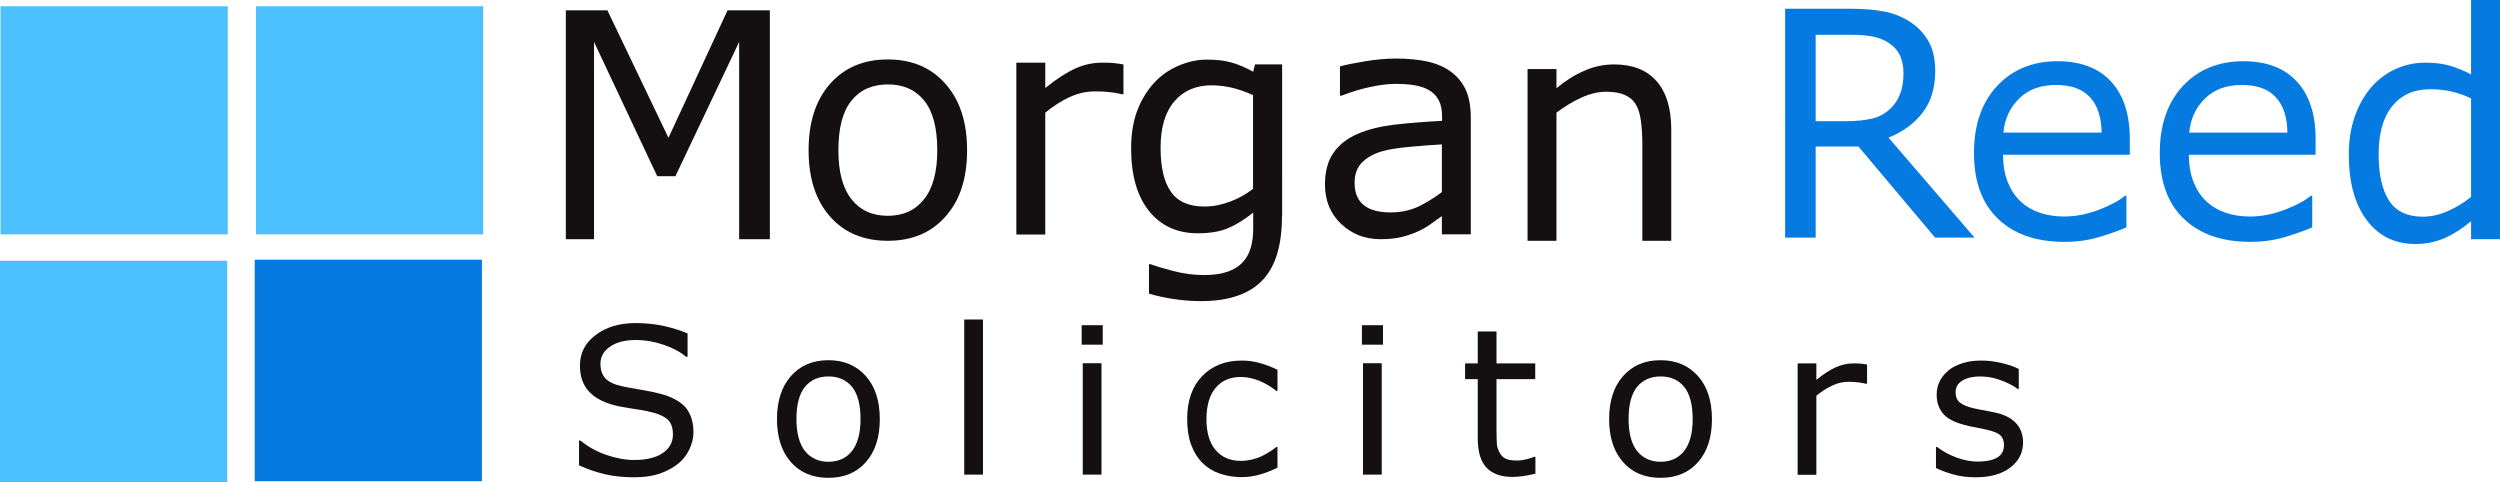 <?xml version="1.0" encoding="utf-8"?>
<!-- Generator: Adobe Illustrator 27.0.0, SVG Export Plug-In . SVG Version: 6.00 Build 0)  -->
<svg version="1.1" id="Layer_1" xmlns="http://www.w3.org/2000/svg" xmlns:xlink="http://www.w3.org/1999/xlink" x="0px" y="0px"
	 viewBox="0 0 1400.6 270.2" style="enable-background:new 0 0 1400.6 270.2;" xml:space="preserve">
<style type="text/css">
	.st0{fill:#4CBFFD;}
	.st1{fill:#057AE0;}
	.st2{fill:#140F10;}
</style>
<rect x="0.3" y="3.5" class="st0" width="127.3" height="127.8"/>
<rect x="143.4" y="3.5" class="st0" width="127.3" height="127.8"/>
<rect x="142.7" y="145.5" class="st1" width="127.3" height="124.1"/>
<rect y="146.1" class="st0" width="127.3" height="124.1"/>
<path class="st2" d="M431.2,134h-17.1V23.5l-35.7,75.2h-10.2l-35.4-75.2V134H317V5.8h23.3l34.2,71.4l33.1-71.4h23.7V134z"/>
<path class="st2" d="M541.8,84.2c0,15.7-4,28.1-12.1,37.1c-8,9.1-18.8,13.6-32.3,13.6c-13.6,0-24.4-4.5-32.4-13.6
	c-8-9.1-12-21.4-12-37.1s4-28.1,12-37.2c8-9.1,18.8-13.7,32.4-13.7c13.5,0,24.3,4.6,32.3,13.7C537.8,56.1,541.8,68.5,541.8,84.2z
	 M525.1,84.2c0-12.5-2.4-21.7-7.3-27.8c-4.9-6.1-11.7-9.1-20.3-9.1c-8.8,0-15.6,3-20.5,9.1c-4.9,6.1-7.3,15.3-7.3,27.8
	c0,12.1,2.4,21.2,7.3,27.4c4.9,6.2,11.7,9.3,20.4,9.3c8.6,0,15.4-3.1,20.3-9.3C522.6,105.5,525.1,96.3,525.1,84.2z"/>
<path class="st2" d="M629.5,52.8h-0.9c-2.4-0.6-4.8-1-7-1.2c-2.3-0.3-5-0.4-8.1-0.4c-5,0-9.8,1.1-14.5,3.3
	c-4.7,2.2-9.1,5.1-13.4,8.6v68.3h-16.2V35.1h16.2v14.2c6.4-5.2,12.1-8.8,17-11c4.9-2.2,9.9-3.2,15-3.2c2.8,0,4.9,0.1,6.1,0.2
	c1.3,0.1,3.2,0.4,5.7,0.8V52.8z"/>
<path class="st2" d="M718.2,121.3c0,16.3-3.7,28.3-11.1,35.9c-7.4,7.6-18.8,11.5-34.2,11.5c-5.1,0-10.1-0.4-14.9-1.1
	c-4.9-0.7-9.6-1.7-14.3-3.1V148h0.9c2.6,1,6.8,2.3,12.6,3.8c5.7,1.5,11.5,2.3,17.2,2.3c5.5,0,10.1-0.7,13.7-2
	c3.6-1.3,6.4-3.2,8.4-5.5c2-2.2,3.4-4.9,4.3-8.1c0.9-3.2,1.3-6.7,1.3-10.6v-8.8c-4.9,3.9-9.5,6.8-14,8.7c-4.4,1.9-10.1,2.9-17,2.9
	c-11.5,0-20.6-4.1-27.3-12.4c-6.7-8.3-10.1-20-10.1-35.1c0-8.3,1.2-15.4,3.5-21.4c2.3-6,5.5-11.2,9.5-15.5c3.7-4.1,8.3-7.2,13.6-9.5
	c5.3-2.3,10.7-3.4,15.9-3.4c5.6,0,10.2,0.6,14,1.7c3.8,1.1,7.7,2.8,11.9,5.1l1-4.1h15.2V121.3z M702,105.8V53.3
	c-4.3-2-8.3-3.3-12-4.2c-3.7-0.8-7.4-1.3-11.1-1.3c-8.9,0-15.9,3-21,9c-5.1,6-7.7,14.6-7.7,26c0,10.8,1.9,19,5.7,24.5
	c3.8,5.6,10.1,8.4,18.9,8.4c4.7,0,9.4-0.9,14.2-2.7C693.7,111.3,698.1,108.8,702,105.8z"/>
<path class="st2" d="M823.9,131.3h-16.1v-10.2c-1.4,1-3.4,2.3-5.8,4.1c-2.4,1.8-4.8,3.1-7.1,4.2c-2.7,1.3-5.8,2.4-9.3,3.3
	c-3.5,0.9-7.6,1.3-12.3,1.3c-8.7,0-16-2.9-22-8.6c-6-5.7-9-13.1-9-22c0-7.3,1.6-13.2,4.7-17.7c3.1-4.5,7.6-8.1,13.4-10.6
	c5.9-2.6,12.9-4.3,21.1-5.3c8.2-0.9,17-1.6,26.4-2.1v-2.5c0-3.7-0.6-6.7-1.9-9.1c-1.3-2.4-3.1-4.3-5.6-5.7c-2.3-1.3-5.1-2.2-8.3-2.7
	c-3.2-0.5-6.6-0.7-10.1-0.7c-4.3,0-9,0.6-14.2,1.7c-5.2,1.1-10.6,2.7-16.2,4.9h-0.9V37.2c3.2-0.9,7.7-1.8,13.7-2.8
	c6-1,11.9-1.6,17.7-1.6c6.8,0,12.7,0.6,17.7,1.7c5,1.1,9.4,3,13.1,5.7c3.6,2.6,6.4,6.1,8.3,10.2c1.9,4.2,2.8,9.4,2.8,15.6V131.3z
	 M807.8,107.6V80.9c-4.9,0.3-10.8,0.7-17.4,1.3c-6.7,0.6-12,1.4-15.9,2.5c-4.7,1.3-8.4,3.4-11.3,6.2c-2.9,2.8-4.3,6.6-4.3,11.5
	c0,5.5,1.7,9.7,5,12.4c3.3,2.8,8.4,4.2,15.2,4.2c5.7,0,10.9-1.1,15.6-3.3C799.4,113.4,803.8,110.7,807.8,107.6z"/>
<path class="st2" d="M936.3,134.9h-16.2V80.1c0-4.4-0.3-8.6-0.8-12.4c-0.5-3.9-1.5-6.9-2.8-9.1c-1.4-2.4-3.5-4.2-6.2-5.4
	c-2.7-1.2-6.2-1.8-10.5-1.8c-4.4,0-9,1.1-13.9,3.3c-4.8,2.2-9.4,5-13.9,8.4v71.8h-16.2V38.7h16.2v10.7c5.1-4.2,10.3-7.5,15.7-9.8
	c5.4-2.4,10.9-3.5,16.6-3.5c10.4,0,18.3,3.1,23.8,9.4c5.5,6.3,8.2,15.3,8.2,27V134.9z"/>
<path class="st1" d="M1106.2,133.1h-22.1l-42.9-51h-24v51h-17.1V4.9h35.9c7.8,0,14.2,0.5,19.4,1.5c5.2,1,9.8,2.8,14,5.4
	c4.7,2.9,8.3,6.6,10.9,11.1c2.6,4.4,3.9,10.1,3.9,16.9c0,9.2-2.3,17-7,23.2c-4.7,6.2-11.1,10.9-19.2,14.1L1106.2,133.1z M1066.4,41
	c0-3.7-0.6-6.9-1.9-9.8c-1.3-2.8-3.4-5.2-6.4-7.2c-2.5-1.7-5.4-2.8-8.8-3.5c-3.4-0.7-7.4-1-12-1h-20.1v48.4h17.2
	c5.4,0,10.1-0.5,14.1-1.4c4-0.9,7.4-2.7,10.2-5.3c2.6-2.4,4.5-5.2,5.7-8.3C1065.7,49.8,1066.4,45.8,1066.4,41z"/>
<path class="st1" d="M1193.1,86.7h-70.9c0,5.9,0.9,11.1,2.7,15.5c1.8,4.4,4.2,8,7.3,10.8c3,2.8,6.5,4.8,10.6,6.2
	c4.1,1.4,8.6,2.1,13.6,2.1c6.5,0,13.1-1.3,19.8-3.9c6.6-2.6,11.4-5.2,14.2-7.7h0.9v17.7c-5.5,2.3-11,4.2-16.7,5.8
	c-5.7,1.6-11.7,2.3-17.9,2.3c-16,0-28.4-4.3-37.4-13c-9-8.6-13.4-20.9-13.4-36.8c0-15.7,4.3-28.2,12.9-37.5
	c8.6-9.2,19.9-13.9,33.9-13.9c13,0,23,3.8,30,11.4c7,7.6,10.5,18.3,10.5,32.3V86.7z M1177.4,74.3c-0.1-8.5-2.2-15.1-6.4-19.7
	c-4.2-4.7-10.6-7-19.2-7c-8.7,0-15.6,2.6-20.7,7.7c-5.1,5.1-8.1,11.5-8.7,19H1177.4z"/>
<path class="st1" d="M1297.2,86.7h-70.9c0,5.9,0.9,11.1,2.7,15.5c1.8,4.4,4.2,8,7.3,10.8c3,2.8,6.5,4.8,10.6,6.2
	c4.1,1.4,8.6,2.1,13.6,2.1c6.5,0,13.1-1.3,19.8-3.9c6.6-2.6,11.4-5.2,14.2-7.7h0.9v17.7c-5.5,2.3-11,4.2-16.7,5.8
	c-5.7,1.6-11.7,2.3-17.9,2.3c-16,0-28.4-4.3-37.4-13c-9-8.6-13.4-20.9-13.4-36.8c0-15.7,4.3-28.2,12.9-37.5
	c8.6-9.2,19.9-13.9,33.9-13.9c13,0,23,3.8,30,11.4c7,7.6,10.5,18.3,10.5,32.3V86.7z M1281.5,74.3c-0.1-8.5-2.2-15.1-6.4-19.7
	c-4.2-4.7-10.6-7-19.2-7c-8.7,0-15.6,2.6-20.7,7.7c-5.1,5.1-8.1,11.5-8.7,19H1281.5z"/>
<path class="st1" d="M1400.6,134h-16.2v-10.1c-4.7,4-9.5,7.1-14.6,9.4c-5.1,2.2-10.5,3.4-16.5,3.4c-11.5,0-20.6-4.4-27.3-13.3
	c-6.7-8.8-10.1-21.1-10.1-36.8c0-8.2,1.2-15.4,3.5-21.8c2.3-6.4,5.5-11.8,9.4-16.3c3.9-4.4,8.5-7.7,13.7-10
	c5.2-2.3,10.6-3.4,16.2-3.4c5.1,0,9.5,0.5,13.4,1.6c3.9,1.1,8,2.7,12.3,5V0h16.2V134z M1384.4,110.3V55.1c-4.4-2-8.3-3.3-11.7-4
	c-3.4-0.7-7.2-1.1-11.3-1.1c-9.1,0-16.1,3.2-21.2,9.5c-5.1,6.3-7.6,15.3-7.6,26.9c0,11.4,2,20.1,5.9,26.1c3.9,5.9,10.2,8.9,18.8,8.9
	c4.6,0,9.2-1,14-3.1C1376,116.2,1380.4,113.6,1384.4,110.3z"/>
<path class="st2" d="M388.5,242.2c0,3.2-0.8,6.4-2.3,9.6c-1.5,3.2-3.6,5.8-6.3,8c-3,2.4-6.5,4.2-10.4,5.6c-4,1.3-8.7,2-14.3,2
	c-6,0-11.4-0.6-16.2-1.7c-4.8-1.1-9.7-2.8-14.6-5v-13.9h0.8c4.2,3.5,9.1,6.2,14.6,8.1c5.5,1.9,10.7,2.8,15.5,2.8
	c6.9,0,12.2-1.3,16-3.9c3.8-2.6,5.7-6,5.7-10.3c0-3.7-0.9-6.4-2.7-8.2c-1.8-1.8-4.6-3.1-8.2-4.1c-2.8-0.7-5.8-1.4-9.1-1.8
	c-3.3-0.5-6.7-1.1-10.4-1.8c-7.4-1.6-12.8-4.2-16.4-8c-3.6-3.8-5.3-8.7-5.3-14.8c0-7,2.9-12.7,8.8-17.1c5.9-4.5,13.4-6.7,22.4-6.7
	c5.8,0,11.2,0.6,16.1,1.7c4.9,1.1,9.2,2.5,13,4.1v13.1h-0.8c-3.2-2.7-7.3-4.9-12.5-6.7c-5.2-1.8-10.4-2.7-15.8-2.7
	c-5.9,0-10.7,1.2-14.3,3.7s-5.4,5.6-5.4,9.5c0,3.5,0.9,6.2,2.7,8.2c1.8,2,4.9,3.5,9.4,4.5c2.4,0.5,5.8,1.2,10.2,1.9
	c4.4,0.7,8.1,1.5,11.2,2.3c6.2,1.6,10.8,4.1,14,7.4C386.9,231.6,388.5,236.2,388.5,242.2z"/>
<path class="st2" d="M492.9,234.8c0,10.2-2.6,18.2-7.8,24.1s-12.2,8.8-21,8.8c-8.8,0-15.8-2.9-21-8.8s-7.8-13.9-7.8-24.1
	s2.6-18.2,7.8-24.1c5.2-5.9,12.2-8.9,21-8.9c8.8,0,15.7,3,21,8.9C490.3,216.6,492.9,224.6,492.9,234.8z M482.1,234.8
	c0-8.1-1.6-14.1-4.7-18c-3.2-3.9-7.6-5.9-13.2-5.9c-5.7,0-10.1,2-13.3,5.9c-3.1,3.9-4.7,9.9-4.7,18c0,7.8,1.6,13.8,4.7,17.8
	c3.2,4,7.6,6.1,13.2,6.1c5.6,0,10-2,13.2-6C480.5,248.6,482.1,242.7,482.1,234.8z"/>
<path class="st2" d="M550.7,265.9h-10.5V179h10.5V265.9z"/>
<path class="st2" d="M617.8,193.1H606v-10.9h11.8V193.1z M617.1,265.9h-10.5v-62.4h10.5V265.9z"/>
<path class="st2" d="M715.7,262c-3.5,1.7-6.8,3-10,3.9c-3.1,0.9-6.5,1.4-10,1.4c-4.5,0-8.6-0.7-12.4-2c-3.8-1.3-7-3.3-9.7-6
	c-2.7-2.7-4.8-6.1-6.3-10.2c-1.5-4.1-2.2-8.9-2.2-14.4c0-10.2,2.8-18.2,8.4-24c5.6-5.8,13-8.7,22.2-8.7c3.6,0,7.1,0.5,10.5,1.5
	c3.4,1,6.6,2.2,9.5,3.7V219h-0.6c-3.2-2.5-6.5-4.4-9.9-5.8c-3.4-1.3-6.7-2-10-2c-6,0-10.7,2-14.1,6c-3.4,4-5.2,9.9-5.2,17.6
	c0,7.5,1.7,13.3,5.1,17.3s8.1,6.1,14.2,6.1c2.1,0,4.3-0.3,6.5-0.8c2.2-0.6,4.2-1.3,5.9-2.2c1.5-0.8,3-1.6,4.3-2.5s2.4-1.6,3.2-2.3
	h0.6V262z"/>
<path class="st2" d="M774.8,193.1h-11.8v-10.9h11.8V193.1z M774.1,265.9h-10.5v-62.4h10.5V265.9z"/>
<path class="st2" d="M860.1,265.4c-2,0.5-4.1,0.9-6.5,1.3c-2.3,0.3-4.4,0.5-6.2,0.5c-6.4,0-11.2-1.7-14.5-5.1c-3.3-3.4-5-8.9-5-16.5
	v-33.2h-7.1v-8.8h7.1v-17.9h10.5v17.9h21.7v8.8h-21.7v28.4c0,3.3,0.1,5.8,0.2,7.7c0.1,1.8,0.7,3.6,1.6,5.2c0.8,1.5,1.9,2.6,3.4,3.3
	c1.4,0.7,3.6,1,6.6,1c1.7,0,3.5-0.3,5.4-0.8c1.9-0.5,3.2-0.9,4-1.3h0.6V265.4z"/>
<path class="st2" d="M959.1,234.8c0,10.2-2.6,18.2-7.8,24.1s-12.2,8.8-21,8.8c-8.8,0-15.8-2.9-21-8.8s-7.8-13.9-7.8-24.1
	s2.6-18.2,7.8-24.1c5.2-5.9,12.2-8.9,21-8.9c8.8,0,15.7,3,21,8.9C956.5,216.6,959.1,224.6,959.1,234.8z M948.3,234.8
	c0-8.1-1.6-14.1-4.7-18c-3.2-3.9-7.6-5.9-13.2-5.9c-5.7,0-10.1,2-13.3,5.9c-3.1,3.9-4.7,9.9-4.7,18c0,7.8,1.6,13.8,4.7,17.8
	c3.2,4,7.6,6.1,13.2,6.1c5.6,0,10-2,13.2-6C946.7,248.6,948.3,242.7,948.3,234.8z"/>
<path class="st2" d="M1046.1,215h-0.6c-1.6-0.4-3.1-0.6-4.6-0.8c-1.5-0.2-3.2-0.3-5.2-0.3c-3.2,0-6.4,0.7-9.4,2.2
	c-3,1.4-5.9,3.3-8.7,5.6v44.3h-10.5v-62.4h10.5v9.2c4.2-3.4,7.8-5.7,11-7.1c3.2-1.4,6.4-2.1,9.7-2.1c1.8,0,3.1,0,4,0.1
	c0.8,0.1,2,0.3,3.7,0.5V215z"/>
<path class="st2" d="M1133.4,247.9c0,5.7-2.4,10.4-7.1,14s-11.1,5.5-19.3,5.5c-4.6,0-8.9-0.5-12.7-1.6c-3.9-1.1-7.1-2.3-9.7-3.6
	v-11.8h0.6c3.3,2.5,7,4.5,11.1,6c4.1,1.5,8,2.2,11.7,2.2c4.6,0,8.2-0.7,10.8-2.2c2.6-1.5,3.9-3.8,3.9-7c0-2.5-0.7-4.3-2.1-5.6
	c-1.4-1.3-4.1-2.3-8.2-3.2c-1.5-0.3-3.4-0.7-5.8-1.2c-2.4-0.4-4.6-0.9-6.6-1.5c-5.5-1.5-9.4-3.6-11.6-6.4c-2.3-2.8-3.4-6.3-3.4-10.4
	c0-2.6,0.5-5,1.6-7.3c1.1-2.3,2.7-4.3,4.8-6.1c2.1-1.8,4.7-3.1,8-4.2s6.8-1.5,10.8-1.5c3.7,0,7.5,0.5,11.3,1.4c3.8,0.9,7,2,9.5,3.3
	v11.2h-0.6c-2.7-2-5.9-3.6-9.8-5c-3.8-1.4-7.6-2-11.3-2c-3.8,0-7.1,0.7-9.7,2.2c-2.6,1.5-4,3.7-4,6.6c0,2.6,0.8,4.5,2.4,5.8
	c1.6,1.3,4.1,2.4,7.6,3.2c1.9,0.4,4.1,0.9,6.5,1.3c2.4,0.4,4.4,0.9,6,1.2c4.9,1.1,8.6,3,11.3,5.8
	C1132,239.8,1133.4,243.4,1133.4,247.9z"/>
</svg>
